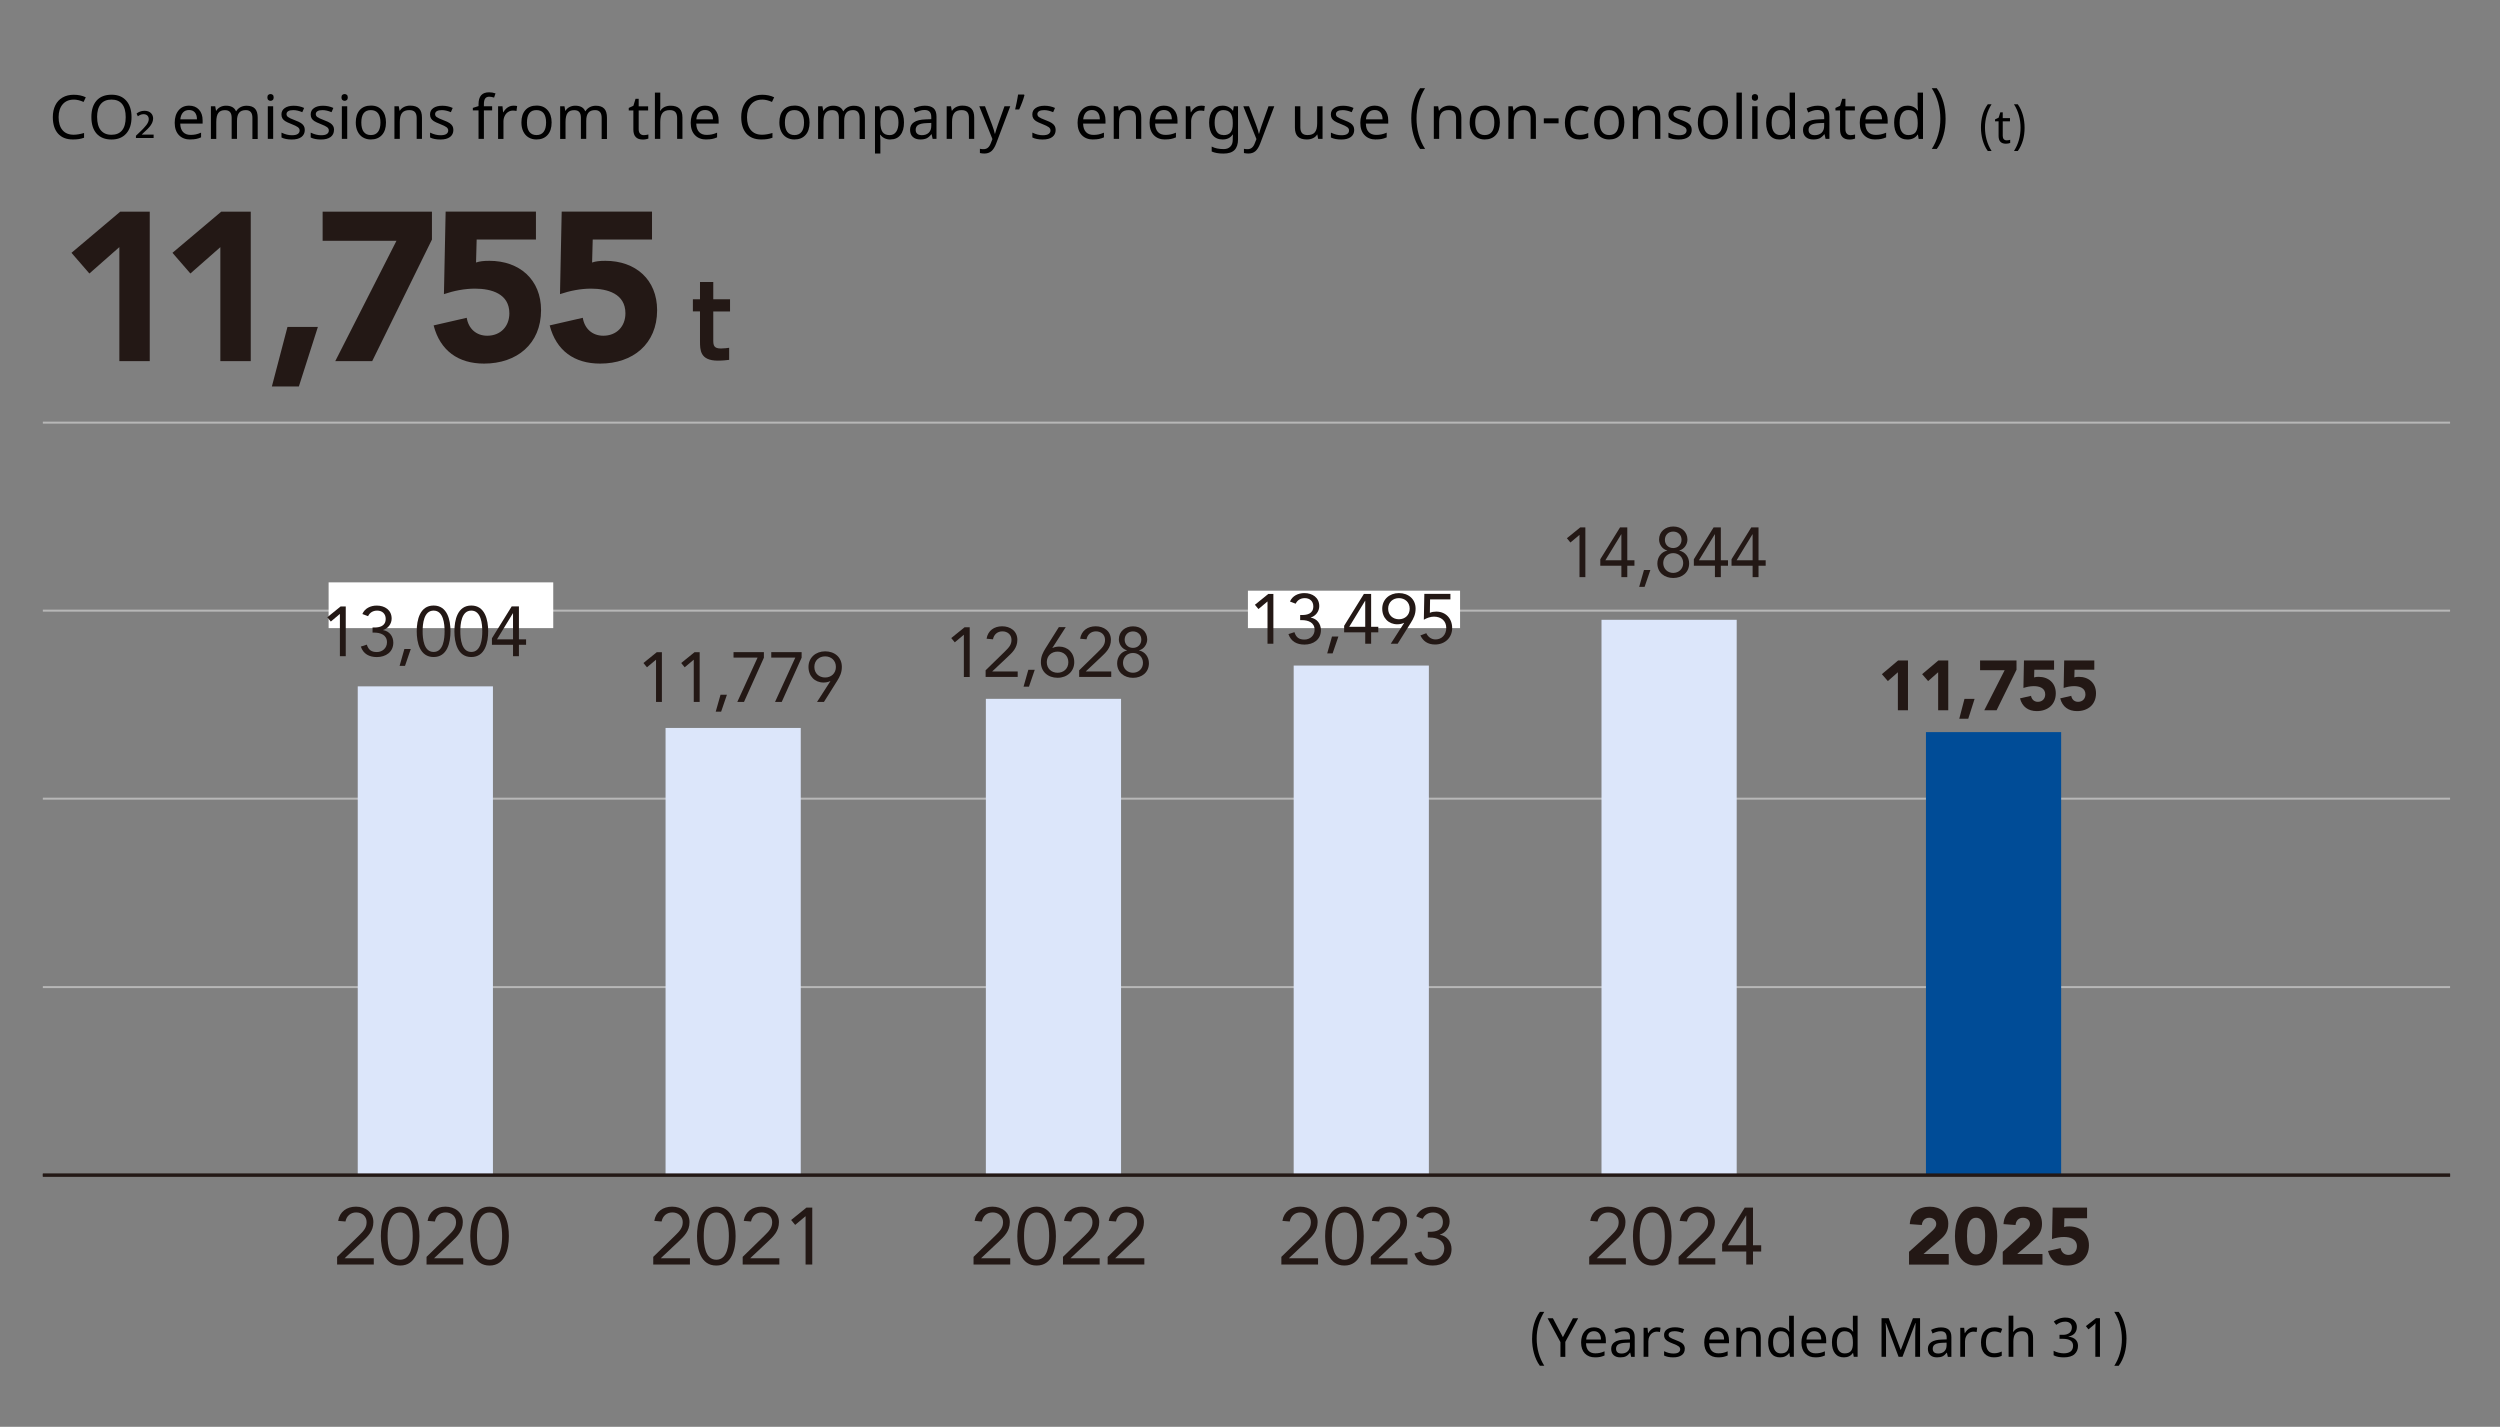 <?xml version="1.0" encoding="UTF-8"?>
<svg id="_レイヤー_2" data-name="レイヤー 2" xmlns="http://www.w3.org/2000/svg" viewBox="0 0 601 343">
  <rect x="0" y="0" width="601" height="343" fill="#808080" stroke="none"/>
  <defs>
    <style>
      .cls-1 {
        stroke: #b7b7b7;
        stroke-width: .48px;
      }

      .cls-1, .cls-2, .cls-3 {
        fill: none;
      }

      .cls-4 {
        fill: #fff;
      }

      .cls-5 {
        fill: #004c97;
      }

      .cls-6 {
        fill: #dce6fa;
      }

      .cls-3 {
        stroke: #231815;
        stroke-width: .72px;
      }

      .cls-7 {
        fill: #231815;
      }
    </style>
  </defs>
  <g id="_レイヤー_1-2" data-name="レイヤー 1">
    <rect class="cls-2" width="601" height="343"/>
    <line class="cls-1" x1="10.3" y1="146.8" x2="589" y2="146.8"/>
    <line class="cls-1" x1="10.3" y1="101.6" x2="589" y2="101.6"/>
    <line class="cls-1" x1="10.3" y1="237.3" x2="589" y2="237.3"/>
    <line class="cls-1" x1="10.3" y1="192" x2="589" y2="192"/>
    <rect class="cls-4" x="79" y="140" width="54" height="11"/>
    <rect class="cls-6" x="86" y="165" width="32.5" height="117.47"/>
    <rect class="cls-6" x="160" y="175" width="32.5" height="107.47"/>
    <g>
      <path class="cls-7" d="M28.69,59.41l-7.2,6.34-4.31-4.97,11.72-9.89h7.1v35.92h-7.31v-27.4Z"/>
      <path class="cls-7" d="M52.98,59.41l-7.21,6.34-4.31-4.97,11.72-9.89h7.1v35.92h-7.31v-27.4Z"/>
      <path class="cls-7" d="M69.11,78.59h7.31l-4.57,14.31h-6.49l3.75-14.31Z"/>
      <path class="cls-7" d="M95.32,57.89h-17.76v-7h26.28v6.7l-14.36,29.22h-8.88l14.71-28.92Z"/>
      <path class="cls-7" d="M128.85,57.58h-14.26l-.15,5.53c.86-.3,1.83-.41,3.2-.41,7.26,0,12.43,4.52,12.43,11.87,0,8.12-5.83,12.84-13.7,12.84-6.19,0-10.55-3.09-12.13-9.18l7.96-1.83c.41,2.59,2.28,4.31,4.92,4.31,3.25,0,5.33-2.28,5.33-5.38,0-4.72-4.31-5.94-8.27-5.94-2.49,0-5.07.51-7.46,1.32l.41-19.84h21.71v6.7Z"/>
      <path class="cls-7" d="M156.75,57.58h-14.26l-.15,5.53c.86-.3,1.83-.41,3.2-.41,7.26,0,12.43,4.52,12.43,11.87,0,8.12-5.83,12.84-13.7,12.84-6.19,0-10.55-3.09-12.13-9.18l7.96-1.83c.41,2.59,2.28,4.31,4.92,4.31,3.25,0,5.33-2.28,5.33-5.38,0-4.72-4.31-5.94-8.27-5.94-2.49,0-5.07.51-7.46,1.32l.41-19.84h21.71v6.7Z"/>
    </g>
    <path class="cls-7" d="M168.28,67.8h3.19v4.15h4.03v2.92h-4.03v6.93c0,1.23.15,1.98,1.84,1.98.72,0,1.57-.12,1.98-.17v2.9c-.43.05-1.47.19-2.71.19-4.3,0-4.3-2.56-4.3-4.71v-7.13h-1.71v-2.92h1.71v-4.15Z"/>
    <g>
      <path class="cls-7" d="M81.04,302.15l5.16-5.03c1.29-1.26,1.93-1.99,1.93-3.33,0-1.43-1.12-2.32-2.49-2.32s-2.34.87-2.59,2.18l-1.76-.15c.37-2.24,2.09-3.42,4.29-3.42s4.18,1.28,4.18,3.71c0,2.18-1.29,3.4-2.67,4.7l-4.21,3.96v.04h6.98v1.51h-8.82v-1.86Z"/>
      <path class="cls-7" d="M96.2,290.08c3.77,0,4.64,3.96,4.64,7.08s-.87,7.08-4.64,7.08-4.64-3.96-4.64-7.08.87-7.08,4.64-7.08ZM96.2,302.84c2.71,0,3.02-3.67,3.02-5.68s-.31-5.68-3.02-5.68-3.02,3.67-3.02,5.68.31,5.68,3.02,5.68Z"/>
      <path class="cls-7" d="M102.54,302.15l5.16-5.03c1.29-1.26,1.93-1.99,1.93-3.33,0-1.43-1.12-2.32-2.49-2.32s-2.34.87-2.59,2.18l-1.76-.15c.37-2.24,2.09-3.42,4.29-3.42s4.18,1.28,4.18,3.71c0,2.18-1.29,3.4-2.67,4.7l-4.21,3.96v.04h6.98v1.51h-8.82v-1.86Z"/>
      <path class="cls-7" d="M117.69,290.08c3.77,0,4.64,3.96,4.64,7.08s-.87,7.08-4.64,7.08-4.64-3.96-4.64-7.08.87-7.08,4.64-7.08ZM117.69,302.84c2.71,0,3.02-3.67,3.02-5.68s-.31-5.68-3.02-5.68-3.02,3.67-3.02,5.68.31,5.68,3.02,5.68Z"/>
    </g>
    <g>
      <path class="cls-7" d="M157.04,302.15l5.16-5.03c1.29-1.26,1.93-1.99,1.93-3.33,0-1.43-1.12-2.32-2.49-2.32s-2.34.87-2.59,2.18l-1.76-.15c.37-2.24,2.09-3.42,4.29-3.42s4.18,1.28,4.18,3.71c0,2.18-1.29,3.4-2.67,4.7l-4.21,3.96v.04h6.98v1.51h-8.82v-1.86Z"/>
      <path class="cls-7" d="M172.2,290.08c3.77,0,4.64,3.96,4.64,7.08s-.87,7.08-4.64,7.08-4.64-3.96-4.64-7.08.87-7.08,4.64-7.08ZM172.2,302.84c2.71,0,3.02-3.67,3.02-5.68s-.31-5.68-3.02-5.68-3.02,3.67-3.02,5.68.31,5.68,3.02,5.68Z"/>
      <path class="cls-7" d="M178.54,302.15l5.16-5.03c1.29-1.26,1.93-1.99,1.93-3.33,0-1.43-1.12-2.32-2.49-2.32s-2.34.87-2.59,2.18l-1.76-.15c.37-2.24,2.09-3.42,4.29-3.42s4.18,1.28,4.18,3.71c0,2.18-1.29,3.4-2.67,4.7l-4.21,3.96v.04h6.98v1.51h-8.82v-1.86Z"/>
      <path class="cls-7" d="M195.28,304h-1.62v-11.6h-.04l-2.46,2.07-.97-1.18,3.67-2.98h1.41v13.69Z"/>
    </g>
    <g>
      <path class="cls-7" d="M83.13,157.75h-1.42v-10.14h-.03l-2.15,1.81-.85-1.03,3.21-2.6h1.23v11.97Z"/>
      <path class="cls-7" d="M89.56,150.85h.44c1.18,0,2.72-.27,2.72-2.08,0-1.22-.84-1.98-2.04-1.98-1,0-1.78.46-2.2,1.34l-1.37-.52c.57-1.35,1.94-2.03,3.47-2.03,1.91,0,3.57,1.06,3.57,3.13,0,1.25-.85,2.37-2.05,2.74v.03c1.52.25,2.45,1.5,2.45,3.01,0,2.28-1.83,3.47-3.96,3.47-1.81,0-3.25-.74-3.85-2.52l1.44-.47c.41,1.28,1.1,1.78,2.42,1.78s2.43-.96,2.43-2.35c0-1.76-1.56-2.32-3.03-2.32h-.44v-1.22Z"/>
      <path class="cls-7" d="M97.36,160.08h-1.3l1.15-4.06h1.54l-1.39,4.06Z"/>
      <path class="cls-7" d="M104.24,145.57c3.3,0,4.06,3.47,4.06,6.19s-.76,6.19-4.06,6.19-4.06-3.47-4.06-6.19.76-6.19,4.06-6.19ZM104.24,156.73c2.37,0,2.64-3.21,2.64-4.97s-.27-4.97-2.64-4.97-2.64,3.21-2.64,4.97.27,4.97,2.64,4.97Z"/>
      <path class="cls-7" d="M113.3,145.57c3.3,0,4.06,3.47,4.06,6.19s-.76,6.19-4.06,6.19-4.06-3.47-4.06-6.19.76-6.19,4.06-6.19ZM113.3,156.73c2.37,0,2.64-3.21,2.64-4.97s-.27-4.97-2.64-4.97-2.64,3.21-2.64,4.97.27,4.97,2.64,4.97Z"/>
      <path class="cls-7" d="M124.75,153.69h1.72v1.32h-1.72v2.74h-1.42v-2.74h-5.07v-1.57l4.75-7.66h1.74v7.91ZM123.33,147.43h-.03l-3.82,6.26h3.85v-6.26Z"/>
    </g>
    <g>
      <path class="cls-7" d="M159.13,168.75h-1.42v-10.14h-.03l-2.15,1.81-.85-1.03,3.21-2.6h1.23v11.97Z"/>
      <path class="cls-7" d="M168.2,168.75h-1.42v-10.14h-.03l-2.15,1.81-.84-1.03,3.21-2.6h1.23v11.97Z"/>
      <path class="cls-7" d="M173.36,171.08h-1.3l1.15-4.06h1.54l-1.39,4.06Z"/>
      <path class="cls-7" d="M183.65,158.09l-4.79,10.65h-1.61l4.87-10.65h-5.78v-1.32h7.3v1.32Z"/>
      <path class="cls-7" d="M192.72,158.09l-4.79,10.65h-1.61l4.87-10.65h-5.78v-1.32h7.3v1.32Z"/>
      <path class="cls-7" d="M199.62,163.76l-.03-.03c-.44.25-1.12.35-1.61.35-2.08,0-3.62-1.52-3.62-3.75s1.74-3.75,4.01-3.75,4.01,1.42,4.01,3.75c0,1.39-.49,2.33-1.13,3.36l-3.18,5.06h-1.66l3.21-4.99ZM200.95,160.33c0-1.56-1.15-2.54-2.59-2.54s-2.59.98-2.59,2.54,1.15,2.54,2.59,2.54,2.59-.98,2.59-2.54Z"/>
    </g>
    <rect class="cls-6" x="237" y="168" width="32.5" height="114.47"/>
    <g>
      <path class="cls-7" d="M234.04,302.15l5.16-5.03c1.29-1.26,1.93-1.99,1.93-3.33,0-1.43-1.12-2.32-2.49-2.32s-2.34.87-2.59,2.18l-1.76-.15c.37-2.24,2.09-3.42,4.29-3.42s4.18,1.28,4.18,3.71c0,2.18-1.29,3.4-2.67,4.7l-4.21,3.96v.04h6.98v1.51h-8.82v-1.86Z"/>
      <path class="cls-7" d="M249.2,290.08c3.77,0,4.64,3.96,4.64,7.08s-.87,7.08-4.64,7.08-4.64-3.96-4.64-7.08.87-7.08,4.64-7.08ZM249.2,302.84c2.71,0,3.02-3.67,3.02-5.68s-.31-5.68-3.02-5.68-3.02,3.67-3.02,5.68.31,5.68,3.02,5.68Z"/>
      <path class="cls-7" d="M255.54,302.15l5.16-5.03c1.29-1.26,1.93-1.99,1.93-3.33,0-1.43-1.12-2.32-2.49-2.32s-2.34.87-2.59,2.18l-1.76-.15c.37-2.24,2.09-3.42,4.29-3.42s4.18,1.28,4.18,3.71c0,2.18-1.29,3.4-2.67,4.7l-4.21,3.96v.04h6.98v1.51h-8.82v-1.86Z"/>
      <path class="cls-7" d="M266.28,302.15l5.16-5.03c1.3-1.26,1.93-1.99,1.93-3.33,0-1.43-1.12-2.32-2.49-2.32s-2.34.87-2.59,2.18l-1.76-.15c.37-2.24,2.09-3.42,4.29-3.42s4.18,1.28,4.18,3.71c0,2.18-1.29,3.4-2.67,4.7l-4.21,3.96v.04h6.98v1.51h-8.82v-1.86Z"/>
    </g>
    <g>
      <path class="cls-7" d="M233.13,162.75h-1.42v-10.14h-.03l-2.15,1.81-.85-1.03,3.21-2.6h1.23v11.97Z"/>
      <path class="cls-7" d="M236.96,161.12l4.51-4.4c1.13-1.1,1.69-1.74,1.69-2.91,0-1.25-.98-2.03-2.18-2.03s-2.05.76-2.27,1.91l-1.54-.14c.32-1.96,1.83-2.99,3.75-2.99s3.65,1.12,3.65,3.25c0,1.91-1.13,2.98-2.33,4.11l-3.69,3.47v.03h6.1v1.32h-7.71v-1.62Z"/>
      <path class="cls-7" d="M247.36,165.08h-1.3l1.15-4.06h1.54l-1.39,4.06Z"/>
      <path class="cls-7" d="M252.99,155.76l.03.03c.44-.25,1.12-.35,1.61-.35,2.08,0,3.62,1.52,3.62,3.75s-1.74,3.75-4.01,3.75-4.01-1.42-4.01-3.75c0-1.39.49-2.33,1.13-3.36l3.18-5.06h1.66l-3.21,4.99ZM251.65,159.19c0,1.56,1.15,2.54,2.59,2.54s2.59-.98,2.59-2.54-1.15-2.54-2.59-2.54-2.59.98-2.59,2.54Z"/>
      <path class="cls-7" d="M259.45,161.12l4.51-4.4c1.13-1.1,1.69-1.74,1.69-2.91,0-1.25-.98-2.03-2.18-2.03s-2.05.76-2.27,1.91l-1.54-.14c.32-1.96,1.83-2.99,3.75-2.99s3.65,1.12,3.65,3.25c0,1.91-1.13,2.98-2.33,4.11l-3.69,3.47v.03h6.1v1.32h-7.71v-1.62Z"/>
      <path class="cls-7" d="M272.37,150.57c1.93,0,3.42,1.25,3.42,3.13,0,1.13-.74,2.32-1.96,2.64v.03c1.44.3,2.37,1.57,2.37,3.08,0,2.18-1.69,3.5-3.82,3.5s-3.82-1.32-3.82-3.5c0-1.5.93-2.77,2.37-3.08v-.03c-1.22-.32-1.96-1.5-1.96-2.64,0-1.88,1.49-3.13,3.42-3.13ZM272.37,161.73c1.34,0,2.4-.98,2.4-2.38s-1.07-2.38-2.4-2.38-2.4.98-2.4,2.38,1.06,2.38,2.4,2.38ZM272.37,155.75c1.18,0,2-.85,2-1.98s-.81-1.98-2-1.98-2,.85-2,1.98.81,1.98,2,1.98Z"/>
    </g>
    <rect class="cls-6" x="311" y="160" width="32.5" height="122.47"/>
    <g>
      <path class="cls-7" d="M308.04,302.15l5.16-5.03c1.29-1.26,1.93-1.99,1.93-3.33,0-1.43-1.12-2.32-2.49-2.32s-2.34.87-2.59,2.18l-1.76-.15c.37-2.24,2.09-3.42,4.29-3.42s4.18,1.28,4.18,3.71c0,2.18-1.29,3.4-2.67,4.7l-4.21,3.96v.04h6.98v1.51h-8.82v-1.86Z"/>
      <path class="cls-7" d="M323.2,290.08c3.77,0,4.64,3.96,4.64,7.08s-.87,7.08-4.64,7.08-4.64-3.96-4.64-7.08.87-7.08,4.64-7.08ZM323.2,302.84c2.71,0,3.02-3.67,3.02-5.68s-.31-5.68-3.02-5.68-3.02,3.67-3.02,5.68.31,5.68,3.02,5.68Z"/>
      <path class="cls-7" d="M329.54,302.15l5.16-5.03c1.29-1.26,1.93-1.99,1.93-3.33,0-1.43-1.12-2.32-2.49-2.32s-2.34.87-2.59,2.18l-1.76-.15c.37-2.24,2.09-3.42,4.29-3.42s4.18,1.28,4.18,3.71c0,2.18-1.29,3.4-2.67,4.7l-4.21,3.96v.04h6.98v1.51h-8.82v-1.86Z"/>
      <path class="cls-7" d="M343.26,296.12h.5c1.35,0,3.11-.31,3.11-2.38,0-1.39-.97-2.26-2.34-2.26-1.14,0-2.03.52-2.51,1.53l-1.57-.6c.66-1.55,2.22-2.32,3.96-2.32,2.18,0,4.08,1.22,4.08,3.58,0,1.43-.97,2.71-2.34,3.13v.04c1.74.29,2.8,1.72,2.8,3.44,0,2.61-2.09,3.96-4.52,3.96-2.07,0-3.71-.85-4.41-2.88l1.64-.54c.46,1.47,1.26,2.03,2.76,2.03s2.78-1.1,2.78-2.69c0-2.01-1.78-2.65-3.46-2.65h-.5v-1.39Z"/>
    </g>
    <rect class="cls-6" x="385" y="149" width="32.5" height="133.47"/>
    <g>
      <path class="cls-7" d="M382.04,302.15l5.16-5.03c1.29-1.26,1.93-1.99,1.93-3.33,0-1.43-1.12-2.32-2.49-2.32s-2.34.87-2.59,2.18l-1.76-.15c.37-2.24,2.09-3.42,4.29-3.42s4.18,1.28,4.18,3.71c0,2.18-1.29,3.4-2.67,4.7l-4.21,3.96v.04h6.98v1.51h-8.82v-1.86Z"/>
      <path class="cls-7" d="M397.2,290.08c3.77,0,4.64,3.96,4.64,7.08s-.87,7.08-4.64,7.08-4.64-3.96-4.64-7.08.87-7.08,4.64-7.08ZM397.2,302.84c2.71,0,3.02-3.67,3.02-5.68s-.31-5.68-3.02-5.68-3.02,3.67-3.02,5.68.31,5.68,3.02,5.68Z"/>
      <path class="cls-7" d="M403.54,302.15l5.16-5.03c1.29-1.26,1.93-1.99,1.93-3.33,0-1.43-1.12-2.32-2.49-2.32s-2.34.87-2.59,2.18l-1.76-.15c.37-2.24,2.09-3.42,4.29-3.42s4.18,1.28,4.18,3.71c0,2.18-1.29,3.4-2.67,4.7l-4.21,3.96v.04h6.98v1.51h-8.82v-1.86Z"/>
      <path class="cls-7" d="M421.42,299.36h1.97v1.51h-1.97v3.13h-1.62v-3.13h-5.8v-1.8l5.43-8.76h1.99v9.05ZM419.79,292.21h-.04l-4.37,7.15h4.41v-7.15Z"/>
    </g>
    <g>
      <path class="cls-7" d="M381.13,138.75h-1.42v-10.14h-.03l-2.15,1.81-.85-1.03,3.21-2.6h1.23v11.97Z"/>
      <path class="cls-7" d="M391.2,134.69h1.72v1.32h-1.72v2.74h-1.42v-2.74h-5.07v-1.57l4.75-7.66h1.74v7.91ZM389.78,128.43h-.03l-3.82,6.26h3.85v-6.26Z"/>
      <path class="cls-7" d="M395.36,141.08h-1.3l1.15-4.06h1.54l-1.39,4.06Z"/>
      <path class="cls-7" d="M402.24,126.57c1.93,0,3.42,1.25,3.42,3.13,0,1.13-.74,2.32-1.96,2.64v.03c1.44.3,2.37,1.57,2.37,3.08,0,2.18-1.69,3.5-3.82,3.5s-3.82-1.32-3.82-3.5c0-1.5.93-2.77,2.37-3.08v-.03c-1.22-.32-1.96-1.5-1.96-2.64,0-1.88,1.49-3.13,3.42-3.13ZM402.24,137.73c1.33,0,2.4-.98,2.4-2.38s-1.07-2.38-2.4-2.38-2.4.98-2.4,2.38,1.07,2.38,2.4,2.38ZM402.24,131.75c1.18,0,2-.85,2-1.98s-.81-1.98-2-1.98-2,.85-2,1.98.81,1.98,2,1.98Z"/>
      <path class="cls-7" d="M413.69,134.69h1.72v1.32h-1.72v2.74h-1.42v-2.74h-5.07v-1.57l4.75-7.66h1.74v7.91ZM412.27,128.43h-.03l-3.82,6.26h3.85v-6.26Z"/>
      <path class="cls-7" d="M422.75,134.69h1.72v1.32h-1.72v2.74h-1.42v-2.74h-5.07v-1.57l4.75-7.66h1.74v7.91ZM421.33,128.43h-.03l-3.82,6.26h3.85v-6.26Z"/>
    </g>
    <rect class="cls-5" x="463" y="176" width="32.5" height="106.47"/>
    <g>
      <path class="cls-7" d="M458.93,300.93l5.32-4.78c.54-.5,1.22-1.08,1.22-1.91,0-.93-.79-1.49-1.68-1.49-1.06,0-1.7.75-1.78,1.74l-2.9-.21c.17-2.82,2.15-4.19,4.83-4.19,2.49,0,4.43,1.37,4.43,4.12,0,1.76-.75,2.76-1.8,3.67l-4.16,3.58h6.07v2.55h-9.55v-3.07Z"/>
      <path class="cls-7" d="M475.05,290.08c4.06,0,5.08,3.83,5.08,7.08s-1.03,7.08-5.08,7.08-5.08-3.83-5.08-7.08,1.02-7.08,5.08-7.08ZM475.05,301.57c2.09,0,2.18-2.98,2.18-4.41s-.1-4.41-2.18-4.41-2.18,2.98-2.18,4.41.1,4.41,2.18,4.41Z"/>
      <path class="cls-7" d="M481.46,300.93l5.32-4.78c.54-.5,1.22-1.08,1.22-1.91,0-.93-.79-1.49-1.68-1.49-1.06,0-1.7.75-1.78,1.74l-2.9-.21c.17-2.82,2.15-4.19,4.83-4.19,2.49,0,4.43,1.37,4.43,4.12,0,1.76-.75,2.76-1.8,3.67l-4.16,3.58h6.07v2.55h-9.55v-3.07Z"/>
      <path class="cls-7" d="M501.71,292.87h-5.43l-.06,2.11c.33-.12.7-.15,1.22-.15,2.76,0,4.74,1.72,4.74,4.52,0,3.09-2.22,4.89-5.22,4.89-2.36,0-4.02-1.18-4.62-3.5l3.04-.7c.16.99.87,1.64,1.88,1.64,1.24,0,2.03-.87,2.03-2.05,0-1.8-1.64-2.26-3.15-2.26-.95,0-1.93.19-2.84.5l.16-7.56h8.27v2.55Z"/>
    </g>
    <g>
      <path class="cls-7" d="M456.24,161.62l-2.4,2.11-1.44-1.66,3.91-3.3h2.37v11.97h-2.43v-9.13Z"/>
      <path class="cls-7" d="M465.92,161.62l-2.4,2.11-1.44-1.66,3.91-3.3h2.37v11.97h-2.43v-9.13Z"/>
      <path class="cls-7" d="M472.26,168.01h2.43l-1.52,4.77h-2.16l1.25-4.77Z"/>
      <path class="cls-7" d="M481.93,161.11h-5.92v-2.33h8.76v2.23l-4.79,9.74h-2.96l4.9-9.64Z"/>
      <path class="cls-7" d="M493.8,161.01h-4.75l-.05,1.84c.29-.1.61-.14,1.07-.14,2.42,0,4.14,1.5,4.14,3.96,0,2.71-1.94,4.28-4.56,4.28-2.06,0-3.52-1.03-4.04-3.06l2.65-.61c.14.86.76,1.44,1.64,1.44,1.08,0,1.77-.76,1.77-1.79,0-1.57-1.44-1.98-2.75-1.98-.83,0-1.69.17-2.49.44l.13-6.61h7.24v2.23Z"/>
      <path class="cls-7" d="M503.47,161.01h-4.75l-.05,1.84c.29-.1.61-.14,1.07-.14,2.42,0,4.14,1.5,4.14,3.96,0,2.71-1.94,4.28-4.56,4.28-2.06,0-3.52-1.03-4.04-3.06l2.65-.61c.14.86.76,1.44,1.64,1.44,1.08,0,1.77-.76,1.77-1.79,0-1.57-1.44-1.98-2.75-1.98-.83,0-1.69.17-2.49.44l.13-6.61h7.24v2.23Z"/>
    </g>
    <line class="cls-3" x1="10.3" y1="282.5" x2="589" y2="282.5"/>
    <rect class="cls-4" x="300" y="142" width="51" height="9"/>
    <g>
      <path class="cls-7" d="M306.13,154.75h-1.42v-10.14h-.03l-2.15,1.81-.85-1.03,3.21-2.6h1.23v11.97Z"/>
      <path class="cls-7" d="M312.56,147.85h.44c1.18,0,2.72-.27,2.72-2.08,0-1.22-.84-1.98-2.04-1.98-1,0-1.78.46-2.2,1.34l-1.37-.52c.57-1.35,1.94-2.03,3.47-2.03,1.91,0,3.57,1.06,3.57,3.13,0,1.25-.85,2.37-2.05,2.74v.03c1.52.25,2.45,1.5,2.45,3.01,0,2.28-1.83,3.47-3.96,3.47-1.81,0-3.25-.74-3.85-2.52l1.44-.47c.41,1.28,1.1,1.78,2.42,1.78s2.43-.96,2.43-2.35c0-1.76-1.56-2.32-3.03-2.32h-.44v-1.22Z"/>
      <path class="cls-7" d="M320.36,157.08h-1.3l1.15-4.06h1.54l-1.39,4.06Z"/>
      <path class="cls-7" d="M329.62,150.69h1.72v1.32h-1.72v2.74h-1.42v-2.74h-5.07v-1.57l4.75-7.66h1.74v7.91ZM328.2,144.43h-.03l-3.82,6.26h3.85v-6.26Z"/>
      <path class="cls-7" d="M337.55,149.76l-.03-.03c-.44.25-1.12.35-1.61.35-2.08,0-3.62-1.52-3.62-3.75s1.74-3.75,4.01-3.75,4.01,1.42,4.01,3.75c0,1.39-.49,2.33-1.13,3.36l-3.18,5.06h-1.66l3.21-4.99ZM338.89,146.33c0-1.56-1.15-2.54-2.59-2.54s-2.59.98-2.59,2.54,1.15,2.54,2.59,2.54,2.59-.98,2.59-2.54Z"/>
      <path class="cls-7" d="M348.68,144.09h-4.89l-.05,3.23c.46-.22,1.05-.29,1.54-.29,2.3,0,3.82,1.69,3.82,3.94,0,2.38-1.78,3.97-4.11,3.97-1.81,0-2.89-.86-3.53-2.18l1.42-.54c.41.9,1.22,1.5,2.23,1.5,1.44,0,2.57-1.1,2.57-2.76,0-1.76-1.29-2.72-2.96-2.72-.81,0-1.72.32-2.43.74l.12-6.22h6.27v1.32Z"/>
    </g>
    <g>
      <path d="M17.71,23.95c-1.12,0-2.01.38-2.65,1.13-.64.75-.97,1.78-.97,3.09s.31,2.39.94,3.12c.62.73,1.51,1.1,2.67,1.1.74,0,1.58-.14,2.51-.42v1.14c-.44.16-.87.27-1.28.33s-.88.09-1.42.09c-1.54,0-2.73-.47-3.56-1.41-.83-.94-1.25-2.26-1.25-3.98,0-1.08.2-2.02.6-2.83s.98-1.44,1.74-1.87c.76-.44,1.66-.66,2.69-.66,1.11,0,2.07.21,2.89.61l-.53,1.12c-.83-.38-1.63-.57-2.38-.57Z"/>
      <path d="M31.62,28.15c0,1.67-.42,2.99-1.27,3.95-.85.96-2.03,1.44-3.55,1.44s-2.73-.47-3.57-1.41c-.84-.94-1.26-2.27-1.26-3.99s.42-3.02,1.25-3.96,2.04-1.41,3.59-1.41,2.7.48,3.54,1.43,1.27,2.27,1.27,3.95ZM23.35,28.15c0,1.38.29,2.44.88,3.16.59.73,1.44,1.09,2.57,1.09s1.97-.36,2.55-1.07c.58-.71.87-1.77.87-3.17s-.29-2.45-.87-3.16c-.58-.71-1.43-1.06-2.55-1.06s-2,.36-2.58,1.08c-.59.72-.88,1.77-.88,3.14Z"/>
      <path d="M32.68,33.16v-.53l1-.95c1.3-1.26,2.08-2.12,2.08-3.03,0-.67-.4-1.2-1.27-1.2-.57,0-1.05.29-1.35.51l-.31-.66c.41-.35,1.11-.67,1.9-.67,1.49,0,2.08.98,2.08,1.83,0,1.25-.94,2.24-2.18,3.34l-.54.53v.03h2.84v.81h-4.25Z"/>
      <path d="M45.77,33.54c-1.18,0-2.1-.36-2.77-1.07-.67-.71-1-1.69-1-2.94s.31-2.26.94-3.01c.62-.75,1.47-1.12,2.53-1.12.99,0,1.77.32,2.36.95.59.64.88,1.5.88,2.58v.78h-5.38c.02.89.25,1.57.68,2.03.43.46,1.04.69,1.82.69.42,0,.82-.04,1.19-.11.38-.07.82-.22,1.32-.43v1.13c-.43.19-.84.32-1.22.39s-.83.11-1.35.11ZM45.45,26.45c-.62,0-1.1.2-1.46.59-.36.4-.57.95-.64,1.65h4c0-.73-.18-1.29-.51-1.67-.33-.38-.79-.57-1.39-.57Z"/>
      <path d="M60.68,33.39v-5.06c0-1.24-.53-1.86-1.59-1.86-.73,0-1.27.21-1.61.64-.34.42-.51,1.07-.51,1.95v4.33h-1.28v-5.06c0-.62-.13-1.08-.39-1.39-.26-.31-.67-.46-1.22-.46-.73,0-1.26.22-1.59.67s-.5,1.17-.5,2.18v4.07h-1.29v-7.85h1.04l.19,1.07h.07c.22-.38.54-.68.95-.89.41-.21.86-.32,1.37-.32,1.23,0,2.03.44,2.4,1.32h.07c.25-.42.6-.74,1.03-.97s.93-.34,1.48-.34c.89,0,1.55.23,1.99.69.44.46.66,1.19.66,2.2v5.11h-1.27Z"/>
      <path d="M64.28,23.42c0-.29.07-.49.22-.62s.33-.19.54-.19c.2,0,.38.06.53.19s.22.34.22.62-.07.49-.22.62c-.15.13-.33.2-.53.2-.21,0-.39-.07-.54-.2-.15-.13-.22-.34-.22-.62ZM65.67,33.39h-1.29v-7.85h1.29v7.85Z"/>
      <path d="M73.27,31.23c0,.73-.27,1.3-.82,1.71s-1.32.6-2.31.6-1.86-.17-2.47-.49v-1.17c.86.42,1.7.63,2.5.63.65,0,1.12-.1,1.42-.31.3-.21.44-.49.44-.84,0-.31-.14-.57-.43-.79-.28-.21-.79-.46-1.51-.74-.74-.29-1.26-.53-1.56-.73-.3-.2-.52-.43-.66-.68s-.21-.56-.21-.92c0-.64.26-1.15.79-1.52.52-.37,1.24-.56,2.16-.56s1.73.18,2.5.53l-.44,1.02c-.8-.33-1.51-.5-2.15-.5-.53,0-.94.08-1.22.25s-.42.4-.42.7.12.52.36.71.79.45,1.67.78c.65.24,1.14.47,1.45.68.31.21.54.45.69.71s.22.58.22.94Z"/>
      <path d="M80.29,31.23c0,.73-.27,1.3-.82,1.71-.55.4-1.32.6-2.31.6s-1.86-.17-2.47-.49v-1.17c.86.42,1.69.63,2.5.63.65,0,1.12-.1,1.42-.31.3-.21.44-.49.44-.84,0-.31-.14-.57-.42-.79-.28-.21-.79-.46-1.51-.74-.74-.29-1.26-.53-1.56-.73-.3-.2-.52-.43-.66-.68s-.21-.56-.21-.92c0-.64.26-1.15.79-1.52.52-.37,1.24-.56,2.16-.56s1.73.18,2.5.53l-.44,1.02c-.8-.33-1.51-.5-2.15-.5-.53,0-.94.08-1.21.25-.28.17-.42.4-.42.7s.12.52.36.71.79.45,1.67.78c.65.24,1.14.47,1.45.68s.54.45.69.71c.15.26.22.58.22.94Z"/>
      <path d="M82.09,23.42c0-.29.07-.49.22-.62s.33-.19.54-.19c.2,0,.38.06.53.19.15.13.23.34.23.62s-.08.49-.23.62c-.15.13-.33.2-.53.2-.21,0-.39-.07-.54-.2-.15-.13-.22-.34-.22-.62ZM83.47,33.39h-1.29v-7.85h1.29v7.85Z"/>
      <path d="M92.79,29.45c0,1.28-.32,2.28-.97,3s-1.54,1.08-2.69,1.08c-.71,0-1.34-.17-1.89-.5-.55-.33-.97-.81-1.27-1.43-.3-.62-.44-1.34-.44-2.16,0-1.28.32-2.27.96-2.99.64-.71,1.54-1.07,2.69-1.07s1.98.36,2.63,1.09c.65.73.98,1.72.98,2.96ZM86.86,29.45c0,.99.19,1.74.58,2.25s.96.77,1.72.77,1.32-.26,1.71-.77.59-1.26.59-2.25-.2-1.73-.59-2.23c-.39-.5-.97-.75-1.73-.75-1.52,0-2.28.99-2.28,2.98Z"/>
      <path d="M100.17,33.39v-5.02c0-.64-.14-1.11-.42-1.43-.28-.31-.73-.47-1.33-.47-.81,0-1.39.22-1.76.67-.36.45-.55,1.17-.55,2.18v4.07h-1.29v-7.85h1.04l.19,1.07h.07c.24-.39.58-.68,1.02-.9.44-.21.92-.32,1.45-.32.96,0,1.68.23,2.15.7.47.47.7,1.19.7,2.18v5.11h-1.27Z"/>
      <path d="M108.99,31.23c0,.73-.27,1.3-.82,1.71s-1.32.6-2.31.6-1.86-.17-2.47-.49v-1.17c.86.42,1.7.63,2.5.63.65,0,1.12-.1,1.42-.31.3-.21.44-.49.44-.84,0-.31-.14-.57-.43-.79-.28-.21-.79-.46-1.51-.74-.74-.29-1.26-.53-1.56-.73-.3-.2-.52-.43-.66-.68s-.21-.56-.21-.92c0-.64.26-1.15.79-1.52.52-.37,1.24-.56,2.16-.56s1.73.18,2.5.53l-.44,1.02c-.8-.33-1.51-.5-2.15-.5-.53,0-.94.08-1.22.25s-.42.4-.42.7.12.52.36.71.79.45,1.67.78c.65.24,1.14.47,1.45.68.31.21.54.45.69.71s.22.58.22.94Z"/>
      <path d="M118.31,26.54h-1.98v6.85h-1.29v-6.85h-1.37v-.6l1.37-.44v-.45c0-.95.21-1.67.63-2.15s1.06-.71,1.93-.71c.5,0,1.01.09,1.52.26l-.34,1.01c-.44-.14-.83-.21-1.17-.21-.43,0-.76.14-.97.43-.21.29-.31.74-.31,1.36v.51h1.98v1Z"/>
      <path d="M123.4,25.4c.35,0,.66.03.92.09l-.16,1.19c-.29-.07-.58-.1-.85-.1-.41,0-.8.11-1.15.34-.36.23-.63.54-.83.95-.2.4-.3.85-.3,1.34v4.19h-1.29v-7.85h1.06l.14,1.44h.06c.3-.52.66-.91,1.07-1.18s.86-.4,1.34-.4Z"/>
      <path d="M132.61,29.45c0,1.28-.32,2.28-.97,3s-1.54,1.08-2.69,1.08c-.71,0-1.34-.17-1.89-.5-.55-.33-.97-.81-1.27-1.43-.3-.62-.44-1.34-.44-2.16,0-1.28.32-2.27.96-2.99.64-.71,1.54-1.07,2.69-1.07s1.98.36,2.63,1.09c.65.73.98,1.72.98,2.96ZM126.68,29.45c0,.99.19,1.74.58,2.25s.96.77,1.72.77,1.32-.26,1.71-.77.59-1.26.59-2.25-.2-1.73-.59-2.23c-.39-.5-.97-.75-1.73-.75-1.52,0-2.28.99-2.28,2.98Z"/>
      <path d="M144.64,33.39v-5.06c0-1.24-.53-1.86-1.59-1.86-.73,0-1.27.21-1.61.64-.34.42-.51,1.07-.51,1.95v4.33h-1.28v-5.06c0-.62-.13-1.08-.39-1.39-.26-.31-.67-.46-1.22-.46-.73,0-1.26.22-1.59.67s-.5,1.17-.5,2.18v4.07h-1.29v-7.85h1.04l.19,1.07h.07c.22-.38.54-.68.95-.89.41-.21.86-.32,1.37-.32,1.23,0,2.03.44,2.4,1.32h.07c.25-.42.6-.74,1.03-.97s.93-.34,1.48-.34c.89,0,1.55.23,1.99.69.44.46.66,1.19.66,2.2v5.11h-1.27Z"/>
      <path d="M154.77,32.49c.17,0,.36-.02.59-.05.22-.03.39-.07.51-.11v.99c-.12.05-.3.1-.55.15-.25.05-.5.08-.76.08-1.54,0-2.3-.81-2.3-2.42v-4.57h-1.11v-.61l1.12-.52.51-1.67h.76v1.8h2.27v1h-2.27v4.53c0,.45.11.8.33,1.04.22.24.52.36.91.36Z"/>
      <path d="M162.78,33.39v-5.02c0-.64-.14-1.11-.42-1.43-.28-.31-.73-.47-1.33-.47-.8,0-1.38.22-1.75.67-.37.44-.55,1.18-.55,2.2v4.05h-1.29v-11.13h1.29v3.26c0,.43-.02.8-.07,1.1h.09c.23-.38.56-.68.99-.89.43-.21.91-.32,1.45-.32.95,0,1.67.23,2.15.68s.72,1.18.72,2.18v5.11h-1.27Z"/>
      <path d="M169.82,33.54c-1.18,0-2.1-.36-2.77-1.07-.67-.71-1-1.69-1-2.94s.31-2.26.94-3.01c.62-.75,1.47-1.12,2.53-1.12.99,0,1.77.32,2.36.95.59.64.88,1.5.88,2.58v.78h-5.38c.02.89.25,1.57.68,2.03.43.46,1.04.69,1.82.69.42,0,.82-.04,1.19-.11.38-.07.82-.22,1.32-.43v1.13c-.43.19-.84.32-1.22.39s-.83.11-1.35.11ZM169.5,26.45c-.62,0-1.1.2-1.46.59-.36.4-.57.95-.64,1.65h4c0-.73-.18-1.29-.51-1.67-.33-.38-.79-.57-1.39-.57Z"/>
      <path d="M183.2,23.95c-1.12,0-2.01.38-2.65,1.13-.64.75-.97,1.78-.97,3.09s.31,2.39.94,3.12c.62.73,1.51,1.1,2.67,1.1.74,0,1.58-.14,2.51-.42v1.14c-.44.16-.87.27-1.28.33s-.88.09-1.42.09c-1.54,0-2.73-.47-3.56-1.41-.83-.94-1.25-2.26-1.25-3.98,0-1.08.2-2.02.6-2.83s.98-1.44,1.74-1.87c.76-.44,1.66-.66,2.69-.66,1.11,0,2.07.21,2.89.61l-.53,1.12c-.83-.38-1.63-.57-2.38-.57Z"/>
      <path d="M194.62,29.45c0,1.28-.32,2.28-.97,3s-1.54,1.08-2.69,1.08c-.71,0-1.34-.17-1.89-.5-.55-.33-.97-.81-1.27-1.43-.3-.62-.44-1.34-.44-2.16,0-1.28.32-2.27.96-2.99.64-.71,1.54-1.07,2.69-1.07s1.98.36,2.63,1.09c.65.73.98,1.72.98,2.96ZM188.69,29.45c0,.99.19,1.74.58,2.25s.96.77,1.72.77,1.32-.26,1.71-.77.59-1.26.59-2.25-.2-1.73-.59-2.23c-.39-.5-.97-.75-1.73-.75-1.52,0-2.28.99-2.28,2.98Z"/>
      <path d="M206.65,33.39v-5.06c0-1.24-.53-1.86-1.59-1.86-.73,0-1.27.21-1.61.64-.34.42-.51,1.07-.51,1.95v4.33h-1.28v-5.06c0-.62-.13-1.08-.39-1.39-.26-.31-.67-.46-1.22-.46-.73,0-1.26.22-1.59.67s-.5,1.17-.5,2.18v4.07h-1.29v-7.85h1.04l.19,1.07h.07c.22-.38.54-.68.95-.89.41-.21.86-.32,1.37-.32,1.23,0,2.03.44,2.4,1.32h.07c.25-.42.6-.74,1.03-.97s.93-.34,1.48-.34c.89,0,1.55.23,1.99.69.44.46.66,1.19.66,2.2v5.11h-1.27Z"/>
      <path d="M214.07,33.54c-1.05,0-1.86-.38-2.43-1.14h-.09l.03.29c.04.37.06.7.06.99v3.23h-1.29v-11.37h1.06l.17,1.07h.06c.3-.43.66-.74,1.06-.93s.86-.29,1.39-.29c1.02,0,1.81.35,2.38,1.06.57.71.85,1.71.85,2.99s-.28,2.28-.85,3-1.36,1.08-2.39,1.08ZM213.86,26.48c-.78,0-1.34.22-1.68.66-.35.44-.52,1.13-.53,2.07v.25c0,1.06.18,1.83.53,2.31s.92.71,1.72.71c.66,0,1.17-.27,1.54-.8.37-.53.55-1.28.55-2.23s-.18-1.69-.55-2.2c-.37-.51-.89-.76-1.57-.76Z"/>
      <path d="M224.21,33.39l-.25-1.12h-.06c-.39.49-.78.82-1.17,1-.39.17-.88.26-1.47.26-.77,0-1.38-.2-1.82-.61-.44-.4-.66-.98-.66-1.72,0-1.59,1.26-2.43,3.77-2.5l1.33-.05v-.46c0-.6-.13-1.04-.39-1.32-.26-.28-.67-.43-1.24-.43-.41,0-.81.06-1.18.19-.37.12-.72.26-1.04.42l-.39-.97c.4-.21.83-.37,1.29-.49s.93-.18,1.39-.18c.95,0,1.65.21,2.12.63.46.42.69,1.09.69,2v5.35h-.94ZM221.56,32.5c.72,0,1.29-.19,1.7-.58.41-.39.62-.94.62-1.66v-.71l-1.16.05c-.9.03-1.56.18-1.97.43-.41.25-.62.65-.62,1.19,0,.41.12.72.38.94.25.22.6.33,1.05.33Z"/>
      <path d="M232.93,33.39v-5.02c0-.64-.14-1.11-.42-1.43-.28-.31-.73-.47-1.33-.47-.81,0-1.39.22-1.76.67-.36.45-.55,1.17-.55,2.18v4.07h-1.29v-7.85h1.04l.19,1.07h.07c.24-.39.58-.68,1.02-.9.44-.21.92-.32,1.45-.32.96,0,1.68.23,2.15.7.47.47.7,1.19.7,2.18v5.11h-1.27Z"/>
      <path d="M235.41,25.54h1.38l1.7,4.47c.36.97.58,1.68.66,2.14h.06c.04-.18.14-.51.29-.99s.28-.87.39-1.16l1.59-4.46h1.39l-3.38,8.94c-.33.87-.72,1.49-1.17,1.87-.45.38-1.01.56-1.68.56-.36,0-.71-.04-1.07-.12v-1.02c.24.06.52.09.86.09.41,0,.76-.11,1.04-.34.29-.23.52-.58.7-1.05l.41-1.04-3.16-7.88Z"/>
      <path d="M246.18,22.72l.1.16c-.07.26-.15.54-.24.83-.09.29-.2.58-.31.88-.11.3-.23.59-.35.88-.12.29-.24.57-.36.84h-.98c.07-.29.13-.59.2-.9.07-.31.14-.63.2-.94.06-.31.12-.62.17-.92s.1-.57.14-.82h1.42Z"/>
      <path d="M253.78,31.23c0,.73-.27,1.3-.82,1.71s-1.32.6-2.31.6-1.86-.17-2.47-.49v-1.17c.86.42,1.7.63,2.5.63.65,0,1.12-.1,1.42-.31.3-.21.44-.49.44-.84,0-.31-.14-.57-.43-.79-.28-.21-.79-.46-1.51-.74-.74-.29-1.26-.53-1.56-.73-.3-.2-.52-.43-.66-.68s-.21-.56-.21-.92c0-.64.26-1.15.79-1.52.52-.37,1.24-.56,2.16-.56s1.73.18,2.5.53l-.44,1.02c-.8-.33-1.51-.5-2.15-.5-.53,0-.94.08-1.22.25s-.42.4-.42.7.12.52.36.71.79.45,1.67.78c.65.24,1.14.47,1.45.68.31.21.54.45.69.71s.22.58.22.94Z"/>
      <path d="M262.82,33.54c-1.18,0-2.1-.36-2.77-1.07-.67-.71-1-1.69-1-2.94s.31-2.26.94-3.01c.62-.75,1.47-1.12,2.53-1.12.99,0,1.77.32,2.36.95.59.64.88,1.5.88,2.58v.78h-5.38c.02.89.25,1.57.68,2.03.43.46,1.04.69,1.82.69.42,0,.82-.04,1.19-.11.38-.07.82-.22,1.32-.43v1.13c-.43.19-.84.32-1.22.39s-.83.11-1.35.11ZM262.5,26.45c-.62,0-1.1.2-1.46.59-.36.4-.57.95-.64,1.65h4c0-.73-.18-1.29-.51-1.67-.33-.38-.79-.57-1.39-.57Z"/>
      <path d="M273.09,33.39v-5.02c0-.64-.14-1.11-.42-1.43-.28-.31-.73-.47-1.33-.47-.81,0-1.39.22-1.76.67-.36.45-.55,1.17-.55,2.18v4.07h-1.29v-7.85h1.04l.19,1.07h.07c.24-.39.58-.68,1.02-.9.44-.21.92-.32,1.45-.32.96,0,1.68.23,2.15.7.47.47.7,1.19.7,2.18v5.11h-1.27Z"/>
      <path d="M280.13,33.54c-1.18,0-2.1-.36-2.77-1.07-.67-.71-1-1.69-1-2.94s.31-2.26.94-3.01c.62-.75,1.47-1.12,2.53-1.12.99,0,1.77.32,2.36.95.59.64.88,1.5.88,2.58v.78h-5.38c.02.89.25,1.57.68,2.03.43.46,1.04.69,1.82.69.42,0,.82-.04,1.19-.11.38-.07.82-.22,1.32-.43v1.13c-.43.19-.84.32-1.22.39s-.83.11-1.35.11ZM279.81,26.45c-.62,0-1.1.2-1.46.59-.36.4-.57.95-.64,1.65h4c0-.73-.18-1.29-.51-1.67-.33-.38-.79-.57-1.39-.57Z"/>
      <path d="M288.72,25.4c.35,0,.66.03.92.09l-.16,1.19c-.29-.07-.58-.1-.85-.1-.41,0-.8.11-1.15.34-.36.23-.63.54-.83.95-.2.4-.3.85-.3,1.34v4.19h-1.29v-7.85h1.06l.14,1.44h.06c.3-.52.66-.91,1.07-1.18s.86-.4,1.34-.4Z"/>
      <path d="M296.35,33.32l.04-.97h-.06c-.53.79-1.34,1.18-2.43,1.18-1.02,0-1.81-.35-2.38-1.06-.57-.71-.85-1.71-.85-2.99s.29-2.26.86-2.99c.57-.73,1.36-1.09,2.36-1.09,1.06,0,1.88.4,2.46,1.19h.08l.17-1.04h1.02v7.98c0,1.12-.29,1.97-.85,2.54-.57.57-1.46.85-2.66.85s-2.08-.17-2.82-.5v-1.19c.76.41,1.73.61,2.9.61.67,0,1.2-.2,1.58-.59.39-.39.58-.93.58-1.62v-.31ZM294.09,32.49c.79,0,1.37-.21,1.73-.64.36-.43.54-1.11.54-2.06v-.31c0-1.05-.18-1.81-.54-2.29-.36-.48-.95-.72-1.75-.72-.66,0-1.17.26-1.53.78s-.54,1.27-.54,2.23.18,1.71.53,2.22c.35.51.87.76,1.57.76Z"/>
      <path d="M298.88,25.54h1.38l1.7,4.47c.36.97.58,1.68.66,2.14h.06c.04-.18.14-.51.29-.99s.28-.87.39-1.16l1.59-4.46h1.39l-3.38,8.94c-.33.87-.72,1.49-1.17,1.87-.45.38-1.01.56-1.68.56-.36,0-.71-.04-1.07-.12v-1.02c.24.06.52.09.86.09.41,0,.76-.11,1.04-.34.29-.23.52-.58.7-1.05l.41-1.04-3.16-7.88Z"/>
      <path d="M312.6,25.54v5.06c0,.63.14,1.1.42,1.41.28.31.72.46,1.32.46.81,0,1.39-.22,1.76-.67.37-.45.55-1.17.55-2.17v-4.09h1.29v7.85h-1.06l-.19-1.04h-.06c-.23.38-.56.67-.99.87-.43.21-.93.31-1.49.31-.94,0-1.66-.23-2.13-.68s-.72-1.18-.72-2.17v-5.14h1.3Z"/>
      <path d="M325.55,31.23c0,.73-.27,1.3-.82,1.71s-1.32.6-2.31.6-1.86-.17-2.47-.49v-1.17c.86.42,1.7.63,2.5.63.65,0,1.12-.1,1.42-.31.3-.21.44-.49.44-.84,0-.31-.14-.57-.43-.79-.28-.21-.79-.46-1.51-.74-.74-.29-1.26-.53-1.56-.73-.3-.2-.52-.43-.66-.68s-.21-.56-.21-.92c0-.64.26-1.15.79-1.52.52-.37,1.24-.56,2.16-.56s1.73.18,2.5.53l-.44,1.02c-.8-.33-1.51-.5-2.15-.5-.53,0-.94.08-1.22.25s-.42.4-.42.7.12.52.36.71.79.45,1.67.78c.65.24,1.14.47,1.45.68.31.21.54.45.69.71s.22.58.22.94Z"/>
      <path d="M330.79,33.54c-1.18,0-2.1-.36-2.77-1.07s-1-1.69-1-2.94.31-2.26.94-3.01c.62-.75,1.47-1.12,2.53-1.12.99,0,1.77.32,2.36.95.59.64.88,1.5.88,2.58v.78h-5.38c.02.89.25,1.57.68,2.03s1.04.69,1.82.69c.42,0,.82-.04,1.19-.11.38-.07.82-.22,1.32-.43v1.13c-.43.19-.84.32-1.22.39-.38.08-.83.11-1.35.11ZM330.47,26.45c-.62,0-1.1.2-1.46.59-.36.4-.57.95-.64,1.65h4c0-.73-.18-1.29-.51-1.67-.33-.38-.79-.57-1.39-.57Z"/>
      <path d="M339.27,28.45c0-.68.04-1.35.12-2s.21-1.29.39-1.9c.17-.61.39-1.2.66-1.76.26-.56.58-1.09.95-1.58h1.19c-.33.52-.62,1.07-.88,1.64-.26.57-.47,1.17-.65,1.79-.18.62-.31,1.25-.39,1.89-.09.64-.13,1.29-.13,1.93,0,1.33.17,2.62.52,3.88s.86,2.41,1.54,3.46h-1.2c-.37-.5-.68-1.04-.95-1.62-.26-.57-.48-1.18-.66-1.8-.17-.63-.3-1.27-.39-1.93-.08-.66-.12-1.33-.12-2.01Z"/>
      <path d="M350.04,33.39v-5.02c0-.64-.14-1.11-.43-1.43s-.73-.47-1.33-.47c-.81,0-1.39.22-1.75.67-.37.45-.55,1.17-.55,2.18v4.07h-1.29v-7.85h1.04l.19,1.07h.07c.24-.39.58-.68,1.02-.9.44-.21.92-.32,1.45-.32.96,0,1.68.23,2.15.7.47.47.7,1.19.7,2.18v5.11h-1.27Z"/>
      <path d="M360.57,29.45c0,1.28-.32,2.28-.97,3s-1.54,1.08-2.69,1.08c-.71,0-1.34-.17-1.89-.5-.55-.33-.97-.81-1.27-1.43-.3-.62-.44-1.34-.44-2.16,0-1.28.32-2.27.96-2.99.64-.71,1.54-1.07,2.69-1.07s1.98.36,2.63,1.09c.65.73.98,1.72.98,2.96ZM354.64,29.45c0,.99.19,1.74.58,2.25s.96.77,1.72.77,1.32-.26,1.71-.77.59-1.26.59-2.25-.2-1.73-.59-2.23c-.39-.5-.97-.75-1.73-.75-1.52,0-2.28.99-2.28,2.98Z"/>
      <path d="M367.96,33.39v-5.02c0-.64-.14-1.11-.42-1.43-.28-.31-.73-.47-1.33-.47-.81,0-1.39.22-1.76.67-.36.45-.55,1.17-.55,2.18v4.07h-1.29v-7.85h1.04l.19,1.07h.07c.24-.39.58-.68,1.02-.9.44-.21.92-.32,1.45-.32.96,0,1.68.23,2.15.7.47.47.7,1.19.7,2.18v5.11h-1.27Z"/>
      <path d="M371.13,29.65v-1.2h3.55v1.2h-3.55Z"/>
      <path d="M379.78,33.54c-1.13,0-2.01-.35-2.64-1.04-.63-.69-.94-1.69-.94-2.99s.32-2.33.96-3.04c.64-.71,1.54-1.07,2.72-1.07.38,0,.76.04,1.13.12.37.08.68.18.93.3l-.39,1.07c-.66-.25-1.23-.37-1.69-.37-.79,0-1.38.25-1.75.75-.38.5-.57,1.24-.57,2.23s.19,1.67.57,2.18c.38.5.93.75,1.67.75.69,0,1.37-.15,2.04-.46v1.14c-.54.28-1.22.42-2.02.42Z"/>
      <path d="M390.49,29.45c0,1.28-.32,2.28-.97,3s-1.54,1.08-2.69,1.08c-.71,0-1.34-.17-1.89-.5-.55-.33-.97-.81-1.27-1.43-.3-.62-.44-1.34-.44-2.16,0-1.28.32-2.27.96-2.99.64-.71,1.54-1.07,2.69-1.07s1.98.36,2.63,1.09c.65.73.98,1.72.98,2.96ZM384.56,29.45c0,.99.19,1.74.58,2.25s.96.77,1.72.77,1.32-.26,1.71-.77.59-1.26.59-2.25-.2-1.73-.59-2.23c-.39-.5-.97-.75-1.73-.75-1.52,0-2.28.99-2.28,2.98Z"/>
      <path d="M397.88,33.39v-5.02c0-.64-.14-1.11-.42-1.43-.28-.31-.73-.47-1.33-.47-.81,0-1.39.22-1.76.67-.36.45-.55,1.17-.55,2.18v4.07h-1.29v-7.85h1.04l.19,1.07h.07c.24-.39.58-.68,1.02-.9.44-.21.92-.32,1.45-.32.96,0,1.68.23,2.15.7.47.47.7,1.19.7,2.18v5.11h-1.27Z"/>
      <path d="M406.69,31.23c0,.73-.27,1.3-.82,1.71s-1.32.6-2.31.6-1.86-.17-2.47-.49v-1.17c.86.42,1.7.63,2.5.63.65,0,1.12-.1,1.42-.31.3-.21.44-.49.44-.84,0-.31-.14-.57-.43-.79-.28-.21-.79-.46-1.51-.74-.74-.29-1.26-.53-1.56-.73-.3-.2-.52-.43-.66-.68s-.21-.56-.21-.92c0-.64.26-1.15.79-1.52.52-.37,1.24-.56,2.16-.56s1.73.18,2.5.53l-.44,1.02c-.8-.33-1.51-.5-2.15-.5-.53,0-.94.08-1.22.25s-.42.4-.42.7.12.52.36.71.79.45,1.67.78c.65.24,1.14.47,1.45.68.31.21.54.45.69.71s.22.58.22.94Z"/>
      <path d="M415.42,29.45c0,1.28-.32,2.28-.97,3s-1.54,1.08-2.69,1.08c-.71,0-1.34-.17-1.89-.5-.55-.33-.97-.81-1.27-1.43-.3-.62-.44-1.34-.44-2.16,0-1.28.32-2.27.96-2.99.64-.71,1.54-1.07,2.69-1.07s1.98.36,2.63,1.09c.65.73.98,1.72.98,2.96ZM409.49,29.45c0,.99.19,1.74.58,2.25s.96.77,1.72.77,1.32-.26,1.71-.77.59-1.26.59-2.25-.2-1.73-.59-2.23c-.39-.5-.97-.75-1.73-.75-1.52,0-2.28.99-2.28,2.98Z"/>
      <path d="M418.74,33.39h-1.29v-11.13h1.29v11.13Z"/>
      <path d="M421.13,23.42c0-.29.07-.49.22-.62s.33-.19.54-.19c.2,0,.38.06.53.19.15.13.23.34.23.62s-.08.49-.23.62c-.15.13-.33.2-.53.2-.21,0-.39-.07-.54-.2-.15-.13-.22-.34-.22-.62ZM422.52,33.39h-1.29v-7.85h1.29v7.85Z"/>
      <path d="M427.79,33.54c-1.02,0-1.81-.35-2.37-1.06s-.84-1.7-.84-3,.28-2.28.85-3c.56-.72,1.36-1.08,2.38-1.08s1.86.39,2.43,1.16h.09c-.01-.1-.03-.29-.06-.58-.02-.29-.04-.48-.04-.58v-3.13h1.29v11.13h-1.04l-.19-1.05h-.06c-.55.8-1.36,1.19-2.45,1.19ZM428,32.47c.78,0,1.35-.21,1.71-.64.36-.43.54-1.13.54-2.1v-.24c0-1.09-.18-1.87-.55-2.33-.36-.46-.94-.7-1.72-.7-.66,0-1.17.26-1.54.79-.36.53-.54,1.28-.54,2.26s.18,1.71.54,2.21c.36.5.88.75,1.56.75Z"/>
      <path d="M438.87,33.39l-.25-1.12h-.06c-.39.49-.78.82-1.17,1-.39.17-.88.26-1.47.26-.77,0-1.38-.2-1.82-.61-.44-.4-.66-.98-.66-1.72,0-1.59,1.26-2.43,3.77-2.5l1.33-.05v-.46c0-.6-.13-1.04-.39-1.32-.26-.28-.67-.43-1.24-.43-.41,0-.81.06-1.18.19-.37.12-.72.26-1.04.42l-.39-.97c.4-.21.83-.37,1.29-.49s.93-.18,1.39-.18c.95,0,1.65.21,2.12.63.46.42.69,1.09.69,2v5.35h-.94ZM436.21,32.5c.72,0,1.29-.19,1.7-.58.41-.39.62-.94.62-1.66v-.71l-1.16.05c-.9.03-1.56.18-1.97.43-.41.25-.62.65-.62,1.19,0,.41.12.72.38.94.25.22.6.33,1.05.33Z"/>
      <path d="M444.86,32.49c.17,0,.36-.02.59-.05.22-.03.39-.07.51-.11v.99c-.12.05-.3.1-.55.15-.25.05-.5.08-.76.08-1.54,0-2.3-.81-2.3-2.42v-4.57h-1.11v-.61l1.12-.52.51-1.67h.77v1.8h2.27v1h-2.27v4.53c0,.45.11.8.33,1.04s.52.36.9.36Z"/>
      <path d="M450.86,33.54c-1.18,0-2.1-.36-2.77-1.07-.67-.71-1-1.69-1-2.94s.31-2.26.94-3.01c.62-.75,1.47-1.12,2.53-1.12.99,0,1.77.32,2.36.95.59.64.88,1.5.88,2.58v.78h-5.38c.02.89.25,1.57.68,2.03.43.46,1.04.69,1.82.69.42,0,.82-.04,1.19-.11.38-.07.82-.22,1.32-.43v1.13c-.43.19-.84.32-1.22.39s-.83.11-1.35.11ZM450.54,26.45c-.62,0-1.1.2-1.46.59-.36.4-.57.95-.64,1.65h4c0-.73-.18-1.29-.51-1.67-.33-.38-.79-.57-1.39-.57Z"/>
      <path d="M458.56,33.54c-1.02,0-1.81-.35-2.37-1.06s-.84-1.7-.84-3,.28-2.28.85-3c.56-.72,1.36-1.08,2.38-1.08s1.86.39,2.43,1.16h.09c-.01-.1-.03-.29-.06-.58-.02-.29-.04-.48-.04-.58v-3.13h1.29v11.13h-1.04l-.19-1.05h-.06c-.55.8-1.36,1.19-2.45,1.19ZM458.77,32.47c.78,0,1.35-.21,1.71-.64.36-.43.54-1.13.54-2.1v-.24c0-1.09-.18-1.87-.55-2.33-.36-.46-.94-.7-1.72-.7-.66,0-1.17.26-1.54.79-.36.53-.54,1.28-.54,2.26s.18,1.71.54,2.21c.36.5.88.75,1.56.75Z"/>
      <path d="M467.72,28.57c0,.68-.04,1.35-.12,2-.08.65-.21,1.29-.39,1.9-.17.61-.39,1.2-.66,1.75-.26.56-.58,1.09-.95,1.58h-1.19c.33-.52.62-1.07.88-1.64.26-.57.47-1.17.65-1.79.18-.62.31-1.25.39-1.89.09-.64.13-1.29.13-1.93,0-1.33-.17-2.62-.52-3.88-.35-1.26-.86-2.41-1.54-3.46h1.2c.37.5.68,1.04.95,1.62.26.58.48,1.18.66,1.8s.3,1.27.39,1.93c.08.66.12,1.33.12,2.01Z"/>
      <path d="M476.22,30.64c0-.52.03-1.04.1-1.54.06-.5.16-.99.3-1.46.13-.47.3-.92.51-1.35.2-.43.45-.84.73-1.22h.91c-.25.4-.48.82-.68,1.26s-.37.9-.5,1.38c-.14.48-.24.96-.3,1.45-.07.49-.1.99-.1,1.49,0,1.02.13,2.02.4,2.98s.66,1.85,1.19,2.67h-.92c-.28-.39-.53-.8-.73-1.25-.2-.44-.37-.9-.51-1.39s-.23-.98-.3-1.49-.1-1.02-.1-1.54Z"/>
      <path d="M482.41,33.74c.13,0,.28-.01.45-.04.17-.03.3-.06.39-.09v.76c-.09.04-.23.08-.43.12-.19.04-.39.06-.59.06-1.18,0-1.77-.62-1.77-1.86v-3.52h-.85v-.47l.86-.4.4-1.29h.59v1.39h1.74v.77h-1.74v3.49c0,.35.08.62.25.8.17.19.4.28.7.28Z"/>
      <path d="M486.71,30.73c0,.52-.03,1.04-.1,1.54s-.16.99-.3,1.46-.3.92-.51,1.35c-.2.43-.45.84-.73,1.22h-.91c.25-.4.48-.82.68-1.26.2-.44.37-.9.5-1.38s.24-.96.3-1.46c.07-.49.1-.99.1-1.49,0-1.02-.13-2.02-.4-2.98-.27-.97-.66-1.85-1.19-2.67h.92c.28.39.52.8.73,1.25.2.44.37.9.51,1.39s.23.98.3,1.49.1,1.02.1,1.54Z"/>
    </g>
    <g>
      <path d="M368.32,321.8c0-.6.04-1.2.11-1.78s.19-1.14.34-1.68.35-1.06.58-1.56c.23-.5.51-.97.84-1.41h1.05c-.29.46-.55.95-.78,1.45s-.42,1.04-.58,1.59-.27,1.11-.35,1.68c-.08.57-.11,1.14-.11,1.72,0,1.18.15,2.33.46,3.44.31,1.11.77,2.14,1.37,3.08h-1.07c-.33-.45-.61-.93-.84-1.44-.24-.51-.43-1.04-.58-1.6-.15-.56-.27-1.13-.34-1.71-.07-.59-.11-1.18-.11-1.78Z"/>
      <path d="M375.71,321.47l2.42-4.56h1.26l-3.09,5.68v3.6h-1.17v-3.55l-3.09-5.73h1.28l2.41,4.56Z"/>
      <path d="M383.45,326.31c-1.04,0-1.86-.32-2.46-.95-.59-.63-.89-1.5-.89-2.61s.28-2.01.83-2.67c.55-.66,1.3-.99,2.25-.99.88,0,1.57.28,2.09.85.52.56.78,1.33.78,2.29v.69h-4.77c.02.79.22,1.39.6,1.8s.92.62,1.62.62c.37,0,.73-.03,1.06-.1.33-.07.73-.19,1.17-.38v1c-.38.17-.75.28-1.08.35s-.74.1-1.2.1ZM383.17,320.02c-.55,0-.98.18-1.29.53s-.51.84-.56,1.47h3.55c0-.65-.16-1.15-.45-1.49-.29-.34-.71-.51-1.24-.51Z"/>
      <path d="M392.13,326.18l-.22-.99h-.05c-.35.44-.69.73-1.04.89-.34.15-.78.23-1.3.23-.69,0-1.22-.18-1.61-.54s-.58-.87-.58-1.52c0-1.41,1.12-2.15,3.34-2.22l1.18-.04v-.41c0-.53-.12-.92-.34-1.17-.23-.25-.59-.38-1.1-.38-.37,0-.72.06-1.04.17s-.64.23-.92.37l-.35-.86c.35-.19.73-.33,1.15-.44s.83-.16,1.23-.16c.84,0,1.47.19,1.88.56s.62.96.62,1.78v4.75h-.83ZM389.77,325.39c.64,0,1.14-.17,1.51-.52.37-.35.55-.83.55-1.47v-.63l-1.03.04c-.8.03-1.38.16-1.75.38s-.55.58-.55,1.06c0,.36.11.64.33.84.22.19.53.29.94.29Z"/>
      <path d="M398.37,319.09c.31,0,.58.03.82.08l-.14,1.05c-.26-.06-.51-.09-.75-.09-.37,0-.71.1-1.03.3s-.56.48-.74.84c-.18.36-.27.75-.27,1.19v3.72h-1.14v-6.97h.94l.13,1.28h.05c.27-.46.58-.81.95-1.05.36-.24.76-.36,1.19-.36Z"/>
      <path d="M405.02,324.26c0,.65-.24,1.16-.73,1.51-.49.36-1.17.54-2.05.54s-1.65-.15-2.19-.44v-1.04c.77.37,1.5.56,2.22.56.58,0,.99-.09,1.26-.28.26-.19.39-.44.39-.75,0-.27-.13-.51-.38-.7s-.7-.41-1.34-.65c-.66-.25-1.12-.47-1.38-.65-.27-.18-.46-.38-.59-.61s-.19-.5-.19-.82c0-.57.23-1.02.7-1.35s1.1-.5,1.92-.5,1.53.16,2.22.47l-.39.91c-.71-.3-1.34-.44-1.91-.44-.47,0-.83.08-1.08.23-.25.15-.37.36-.37.62s.11.46.32.63c.21.17.7.4,1.48.69.58.22,1.01.42,1.29.6s.48.4.61.63.2.51.2.84Z"/>
      <path d="M413.05,326.31c-1.04,0-1.86-.32-2.46-.95-.59-.63-.89-1.5-.89-2.61s.28-2.01.83-2.67c.55-.66,1.3-.99,2.25-.99.88,0,1.57.28,2.09.85.52.56.78,1.33.78,2.29v.69h-4.77c.02.79.22,1.39.6,1.8s.92.62,1.62.62c.37,0,.73-.03,1.06-.1.33-.07.73-.19,1.17-.38v1c-.38.17-.75.28-1.08.35s-.74.1-1.2.1ZM412.77,320.02c-.55,0-.98.18-1.29.53s-.51.84-.56,1.47h3.55c0-.65-.16-1.15-.45-1.49-.29-.34-.71-.51-1.24-.51Z"/>
      <path d="M422.17,326.18v-4.46c0-.57-.13-.99-.38-1.27-.25-.28-.65-.42-1.18-.42-.71,0-1.23.2-1.56.59-.32.4-.49,1.04-.49,1.93v3.61h-1.14v-6.97h.92l.17.95h.06c.22-.34.52-.61.91-.8.39-.19.82-.28,1.29-.28.85,0,1.49.21,1.9.62s.62,1.06.62,1.94v4.54h-1.13Z"/>
      <path d="M427.93,326.31c-.91,0-1.61-.31-2.11-.94-.5-.63-.75-1.51-.75-2.66s.25-2.03.75-2.67c.5-.64,1.21-.96,2.12-.96s1.66.34,2.16,1.03h.08c-.01-.08-.03-.25-.05-.51-.02-.26-.03-.43-.03-.52v-2.78h1.14v9.88h-.92l-.17-.93h-.05c-.49.71-1.21,1.06-2.17,1.06ZM428.11,325.36c.69,0,1.2-.19,1.52-.57.32-.38.48-1,.48-1.86v-.21c0-.97-.16-1.66-.49-2.07-.32-.41-.83-.62-1.53-.62-.59,0-1.04.23-1.36.7-.32.47-.48,1.13-.48,2s.16,1.52.48,1.96.78.67,1.38.67Z"/>
      <path d="M436.42,326.31c-1.04,0-1.86-.32-2.46-.95-.59-.63-.89-1.5-.89-2.61s.28-2.01.83-2.67c.55-.66,1.3-.99,2.25-.99.88,0,1.57.28,2.09.85.52.56.78,1.33.78,2.29v.69h-4.77c.02.79.22,1.39.6,1.8s.92.62,1.62.62c.37,0,.73-.03,1.06-.1.33-.07.73-.19,1.17-.38v1c-.38.17-.75.28-1.08.35s-.74.1-1.2.1ZM436.13,320.02c-.55,0-.98.18-1.29.53s-.51.84-.56,1.47h3.55c0-.65-.16-1.15-.45-1.49-.29-.34-.71-.51-1.24-.51Z"/>
      <path d="M443.26,326.31c-.91,0-1.61-.31-2.11-.94-.5-.63-.75-1.51-.75-2.66s.25-2.03.75-2.67c.5-.64,1.21-.96,2.12-.96s1.66.34,2.16,1.03h.08c-.01-.08-.03-.25-.05-.51-.02-.26-.03-.43-.03-.52v-2.78h1.14v9.88h-.92l-.17-.93h-.05c-.49.71-1.21,1.06-2.17,1.06ZM443.44,325.36c.69,0,1.2-.19,1.52-.57.32-.38.48-1,.48-1.86v-.21c0-.97-.16-1.66-.49-2.07-.32-.41-.83-.62-1.53-.62-.59,0-1.04.23-1.36.7-.32.47-.48,1.13-.48,2s.16,1.52.48,1.96.78.67,1.38.67Z"/>
      <path d="M456.42,326.18l-3.06-8.14h-.05c.06.68.09,1.51.09,2.51v5.63h-1.08v-9.28h1.73l2.86,7.6h.05l2.91-7.6h1.71v9.28h-1.16v-5.71c0-.63.03-1.44.09-2.42h-.05l-3.1,8.12h-.96Z"/>
      <path d="M468.26,326.18l-.22-.99h-.05c-.35.44-.69.73-1.04.89-.34.15-.78.23-1.3.23-.69,0-1.22-.18-1.61-.54s-.58-.87-.58-1.52c0-1.41,1.12-2.15,3.34-2.22l1.18-.04v-.41c0-.53-.12-.92-.34-1.17-.23-.25-.59-.38-1.1-.38-.37,0-.72.06-1.04.17s-.64.23-.92.37l-.35-.86c.35-.19.73-.33,1.15-.44s.83-.16,1.23-.16c.84,0,1.47.19,1.88.56s.62.96.62,1.78v4.75h-.83ZM465.9,325.39c.64,0,1.14-.17,1.51-.52.37-.35.55-.83.55-1.47v-.63l-1.03.04c-.8.03-1.38.16-1.75.38s-.55.58-.55,1.06c0,.36.11.64.33.84.22.19.53.29.94.29Z"/>
      <path d="M474.5,319.09c.31,0,.58.03.82.08l-.14,1.05c-.26-.06-.51-.09-.75-.09-.37,0-.71.1-1.03.3s-.56.48-.74.84c-.18.36-.27.75-.27,1.19v3.72h-1.14v-6.97h.94l.13,1.28h.05c.27-.46.58-.81.95-1.05.36-.24.76-.36,1.19-.36Z"/>
      <path d="M479.41,326.31c-1,0-1.78-.31-2.34-.92-.56-.62-.84-1.5-.84-2.65s.28-2.07.85-2.7c.57-.63,1.37-.95,2.42-.95.34,0,.67.04,1.01.1.33.07.61.16.82.27l-.35.95c-.59-.22-1.09-.33-1.5-.33-.7,0-1.22.22-1.56.66-.33.44-.5,1.1-.5,1.98s.17,1.49.5,1.93c.33.45.83.67,1.49.67.61,0,1.22-.14,1.81-.41v1.02c-.48.25-1.08.37-1.8.37Z"/>
      <path d="M487.61,326.18v-4.46c0-.57-.13-.99-.38-1.27-.25-.28-.65-.42-1.18-.42-.71,0-1.22.2-1.55.59s-.49,1.04-.49,1.95v3.6h-1.14v-9.88h1.14v2.89c0,.38-.02.71-.06.98h.08c.21-.34.5-.6.88-.79s.81-.29,1.29-.29c.85,0,1.48.2,1.91.61.43.4.64,1.05.64,1.94v4.54h-1.13Z"/>
      <path d="M499.27,319.07c0,.31-.05.59-.15.84s-.23.47-.41.66-.39.34-.63.46c-.25.12-.52.21-.82.26v.04c.75.09,1.32.33,1.71.71.39.38.58.88.58,1.5,0,.41-.07.78-.21,1.12s-.35.63-.62.88-.63.44-1.06.57-.93.2-1.52.2c-.46,0-.9-.04-1.3-.11s-.79-.2-1.15-.39v-1.08c.37.19.77.35,1.2.45s.84.16,1.23.16.73-.04,1.01-.13.52-.21.7-.36c.18-.16.32-.35.41-.58s.13-.48.13-.77-.06-.53-.17-.74c-.11-.21-.27-.38-.48-.51-.21-.13-.46-.23-.76-.3-.3-.06-.64-.1-1.01-.1h-.84v-.96h.84c.34,0,.65-.04.91-.13s.49-.21.67-.36.32-.34.41-.56.14-.45.14-.71c0-.22-.04-.42-.11-.59s-.18-.32-.32-.44c-.14-.12-.31-.21-.5-.28s-.41-.1-.65-.1c-.45,0-.85.07-1.2.21-.34.14-.67.33-.99.56l-.58-.79c.16-.13.34-.25.54-.37.2-.11.41-.21.64-.3.23-.09.48-.16.75-.21s.54-.08.84-.08c.46,0,.86.06,1.2.17s.63.27.87.48c.23.21.41.45.53.73.12.28.18.59.18.92Z"/>
      <path d="M504.84,326.18h-1.12v-5.8c0-.18,0-.38,0-.58s0-.41.01-.62c0-.21.01-.4.02-.59,0-.19.01-.35.02-.5-.07.08-.14.14-.19.2-.05.06-.11.11-.17.16-.06.05-.12.1-.18.16-.06.06-.14.12-.23.2l-.94.77-.61-.78,2.43-1.9h.95v9.28Z"/>
      <path d="M511.2,321.91c0,.61-.04,1.2-.11,1.78s-.19,1.14-.34,1.68-.35,1.06-.58,1.56c-.23.5-.51.97-.84,1.41h-1.05c.29-.46.55-.95.78-1.45s.42-1.04.58-1.59.27-1.11.35-1.68c.08-.57.11-1.14.11-1.72,0-1.18-.15-2.33-.46-3.44-.31-1.12-.77-2.14-1.37-3.08h1.07c.33.45.61.93.84,1.44.24.51.43,1.04.58,1.6.15.56.27,1.13.34,1.71.07.59.11,1.18.11,1.78Z"/>
    </g>
    <line class="cls-3" x1="10.3" y1="282.5" x2="589" y2="282.5"/>
  </g>
</svg>